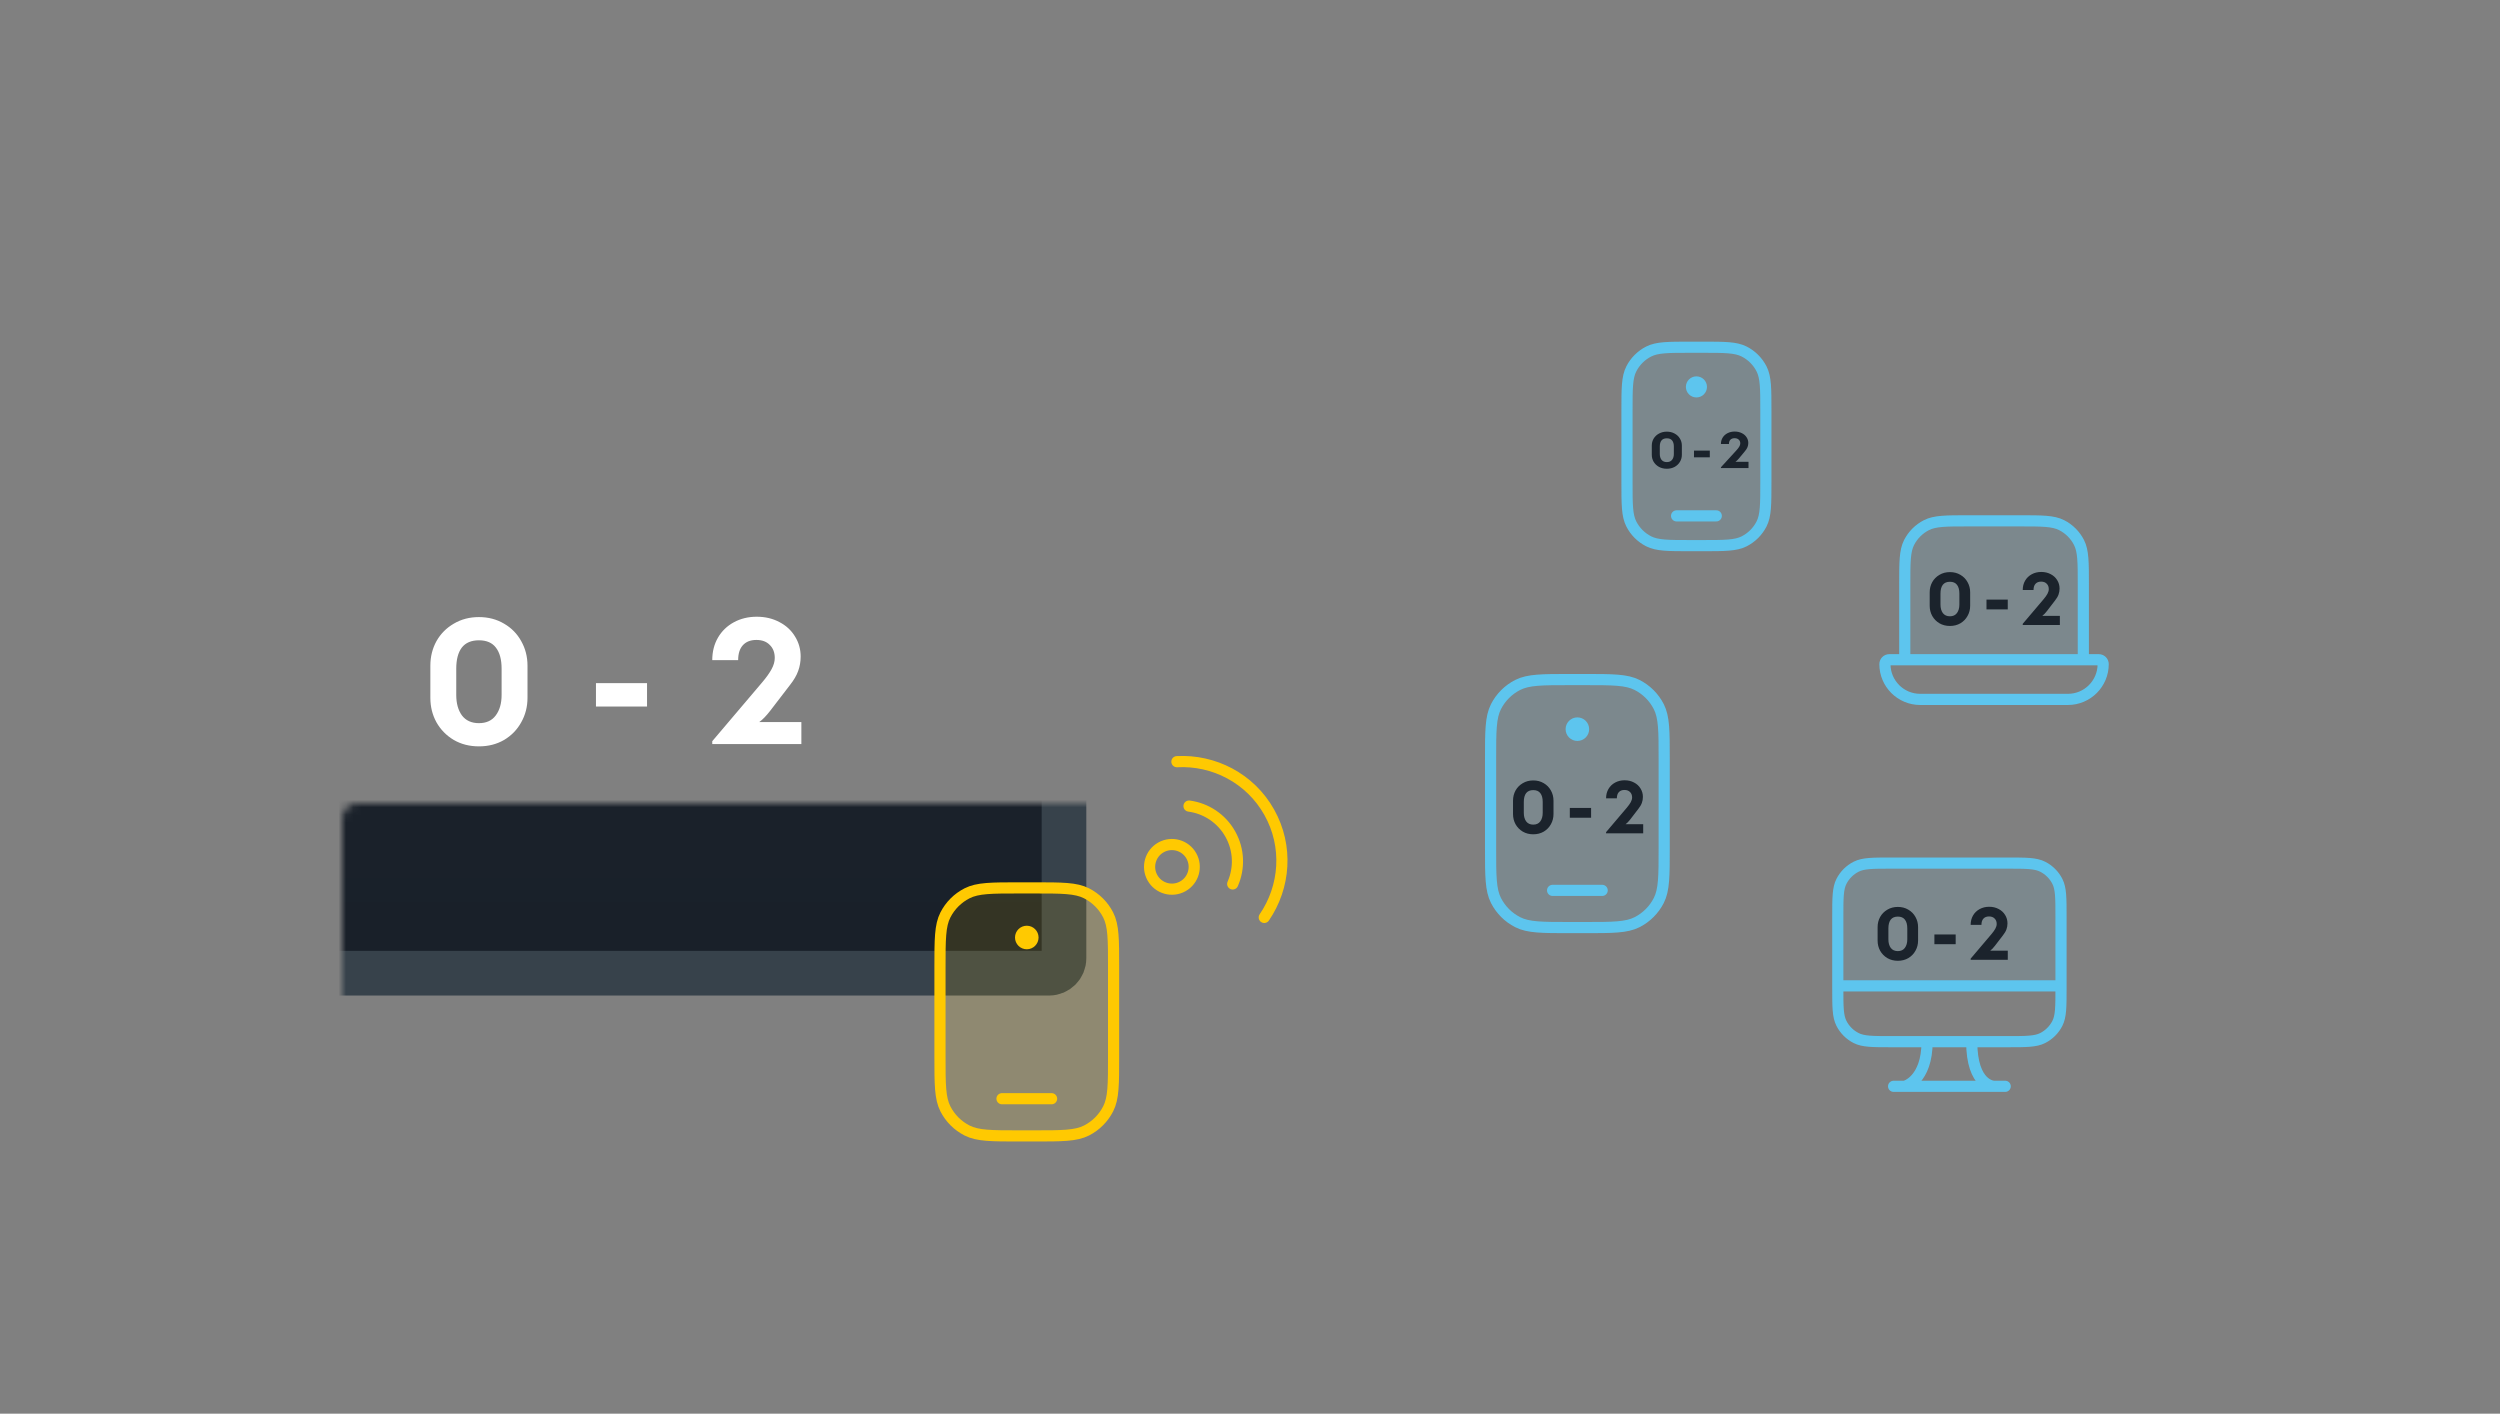 <svg width="336" height="190" viewBox="0 0 336 190" fill="none" xmlns="http://www.w3.org/2000/svg">
<rect x="0" y="0" width="336" height="190" fill="#808080" stroke="none"/>
<mask id="path-1-inside-1_10_464" fill="white">
<rect x="23" y="54" width="120" height="76.8" rx="2"/>
</mask>
<rect x="23" y="54" width="120" height="76.8" rx="2" fill="url(#paint0_linear_10_464)" stroke="#37424B" stroke-width="6" mask="url(#path-1-inside-1_10_464)"/>
<path d="M158.175 102.37C163.124 102.106 168.015 104.58 170.587 109.166C173.16 113.752 172.722 119.216 169.917 123.301M159.803 108.336C162.061 108.639 164.154 109.962 165.354 112.102C166.555 114.242 166.593 116.718 165.674 118.802M160.121 115.037C160.932 116.482 160.418 118.311 158.973 119.121C157.528 119.932 155.699 119.418 154.888 117.973C154.078 116.528 154.592 114.699 156.037 113.888C157.482 113.078 159.311 113.592 160.121 115.037Z" stroke="#FFC901" stroke-width="1.5" stroke-linecap="round" stroke-linejoin="round"/>
<path opacity="0.12" d="M269.8 116H254.2C251.68 116 250.42 116 249.457 116.49C248.61 116.922 247.922 117.61 247.49 118.457C247 119.42 247 120.68 247 123.2V132.5H277V123.2C277 120.68 277 119.42 276.51 118.457C276.078 117.61 275.39 116.922 274.543 116.49C273.58 116 272.32 116 269.8 116Z" fill="#5DC5EE"/>
<path d="M265 140C265 146 268 146 268 146M268 146H269.5M268 146H256M256 146H254.5M256 146C256 146 259 145.25 259 140M247 132.5V132.8C247 135.32 247 136.58 247.49 137.543C247.922 138.39 248.61 139.078 249.457 139.51C250.42 140 251.68 140 254.2 140H259M247 132.5V123.2C247 120.68 247 119.42 247.49 118.457C247.922 117.61 248.61 116.922 249.457 116.49C250.42 116 251.68 116 254.2 116H269.8C272.32 116 273.58 116 274.543 116.49C275.39 116.922 276.078 117.61 276.51 118.457C277 119.42 277 120.68 277 123.2V132.5M247 132.5H277M259 140H269.8C272.32 140 273.58 140 274.543 139.51C275.39 139.078 276.078 138.39 276.51 137.543C277 136.58 277 135.32 277 132.8V132.5" stroke="#5DC5EE" stroke-width="1.5" stroke-linecap="round" stroke-linejoin="round"/>
<path d="M255.07 129.13C254.543 129.13 254.073 129.01 253.66 128.77C253.247 128.523 252.923 128.193 252.69 127.78C252.463 127.367 252.35 126.91 252.35 126.41V124.61C252.35 124.11 252.463 123.653 252.69 123.24C252.923 122.827 253.247 122.5 253.66 122.26C254.073 122.013 254.543 121.89 255.07 121.89C255.597 121.89 256.067 122.013 256.48 122.26C256.893 122.5 257.213 122.827 257.44 123.24C257.673 123.653 257.79 124.11 257.79 124.61V126.41C257.79 126.91 257.673 127.367 257.44 127.78C257.213 128.193 256.893 128.523 256.48 128.77C256.067 129.01 255.597 129.13 255.07 129.13ZM253.8 126.25C253.8 126.723 253.907 127.107 254.12 127.4C254.34 127.687 254.657 127.83 255.07 127.83C255.483 127.83 255.797 127.687 256.01 127.4C256.23 127.107 256.34 126.723 256.34 126.25V124.78C256.34 124.267 256.233 123.873 256.02 123.6C255.813 123.327 255.497 123.19 255.07 123.19C254.643 123.19 254.323 123.327 254.11 123.6C253.903 123.873 253.8 124.267 253.8 124.78V126.25ZM259.983 125.59H262.843V126.9H259.983V125.59ZM264.856 128.84L267.656 125.54C267.882 125.273 268.056 125.03 268.176 124.81C268.296 124.59 268.356 124.38 268.356 124.18C268.356 123.873 268.262 123.63 268.076 123.45C267.896 123.263 267.646 123.17 267.326 123.17C266.999 123.17 266.746 123.27 266.566 123.47C266.392 123.663 266.306 123.94 266.306 124.3H264.856C264.856 123.827 264.962 123.407 265.176 123.04C265.389 122.673 265.686 122.387 266.066 122.18C266.446 121.973 266.872 121.87 267.346 121.87C267.819 121.87 268.242 121.97 268.616 122.17C268.989 122.363 269.279 122.63 269.486 122.97C269.699 123.31 269.806 123.687 269.806 124.1C269.806 124.387 269.759 124.657 269.666 124.91C269.579 125.157 269.422 125.423 269.196 125.71L268.106 127.13C267.879 127.423 267.672 127.637 267.486 127.77H269.846V129H264.856V128.84Z" fill="#1B232C"/>
<path opacity="0.12" d="M217 91.333H207C203.318 91.333 200.333 94.318 200.333 98V118C200.333 121.682 203.318 124.667 207 124.667H217C220.682 124.667 223.667 121.682 223.667 118V98C223.667 94.318 220.682 91.333 217 91.333Z" fill="#5DC5EE"/>
<path d="M212 98H212.017M208.667 119.667H215.333M212.833 98C212.833 98.46 212.46 98.833 212 98.833C211.54 98.833 211.167 98.46 211.167 98C211.167 97.54 211.54 97.167 212 97.167C212.46 97.167 212.833 97.54 212.833 98ZM211 124.667H213C216.734 124.667 218.601 124.667 220.027 123.94C221.281 123.301 222.301 122.281 222.94 121.027C223.667 119.6 223.667 117.734 223.667 114V102C223.667 98.266 223.667 96.399 222.94 94.973C222.301 93.719 221.281 92.699 220.027 92.06C218.601 91.333 216.734 91.333 213 91.333H211C207.266 91.333 205.4 91.333 203.974 92.06C202.719 92.699 201.699 93.719 201.06 94.973C200.333 96.399 200.333 98.266 200.333 102V114C200.333 117.734 200.333 119.6 201.06 121.027C201.699 122.281 202.719 123.301 203.974 123.94C205.4 124.667 207.266 124.667 211 124.667Z" stroke="#5DC5EE" stroke-width="1.5" stroke-linecap="round" stroke-linejoin="round"/>
<path opacity="0.12" d="M143 119.333H133C129.318 119.333 126.333 122.318 126.333 126V146C126.333 149.682 129.318 152.667 133 152.667H143C146.682 152.667 149.667 149.682 149.667 146V126C149.667 122.318 146.682 119.333 143 119.333Z" fill="#FFC901"/>
<path d="M138 126H138.017M134.667 147.667H141.333M138.833 126C138.833 126.46 138.46 126.833 138 126.833C137.54 126.833 137.167 126.46 137.167 126C137.167 125.54 137.54 125.167 138 125.167C138.46 125.167 138.833 125.54 138.833 126ZM137 152.667H139C142.734 152.667 144.601 152.667 146.027 151.94C147.281 151.301 148.301 150.281 148.94 149.027C149.667 147.6 149.667 145.734 149.667 142V130C149.667 126.266 149.667 124.399 148.94 122.973C148.301 121.719 147.281 120.699 146.027 120.06C144.601 119.333 142.734 119.333 139 119.333H137C133.266 119.333 131.4 119.333 129.974 120.06C128.719 120.699 127.699 121.719 127.06 122.973C126.333 124.399 126.333 126.266 126.333 130V142C126.333 145.734 126.333 147.6 127.06 149.027C127.699 150.281 128.719 151.301 129.974 151.94C131.4 152.667 133.266 152.667 137 152.667Z" stroke="#FFC901" stroke-width="1.5" stroke-linecap="round" stroke-linejoin="round"/>
<path opacity="0.12" d="M232 46.667H224C221.054 46.667 218.667 49.055 218.667 52V68C218.667 70.946 221.054 73.333 224 73.333H232C234.945 73.333 237.333 70.946 237.333 68V52C237.333 49.055 234.945 46.667 232 46.667Z" fill="#5DC5EE"/>
<path d="M228 52H228.013M225.333 69.333H230.667M228.667 52C228.667 52.368 228.368 52.667 228 52.667C227.632 52.667 227.333 52.368 227.333 52C227.333 51.632 227.632 51.333 228 51.333C228.368 51.333 228.667 51.632 228.667 52ZM227.2 73.333H228.8C231.787 73.333 233.28 73.333 234.421 72.752C235.425 72.241 236.241 71.425 236.752 70.421C237.333 69.281 237.333 67.787 237.333 64.8V55.2C237.333 52.213 237.333 50.72 236.752 49.579C236.241 48.575 235.425 47.759 234.421 47.248C233.28 46.667 231.787 46.667 228.8 46.667H227.2C224.213 46.667 222.719 46.667 221.579 47.248C220.575 47.759 219.759 48.575 219.248 49.579C218.667 50.72 218.667 52.213 218.667 55.2V64.8C218.667 67.787 218.667 69.281 219.248 70.421C219.759 71.425 220.575 72.241 221.579 72.752C222.719 73.333 224.213 73.333 227.2 73.333Z" stroke="#5DC5EE" stroke-width="1.5" stroke-linecap="round" stroke-linejoin="round"/>
<path d="M224.021 63C223.63 63 223.281 62.917 222.973 62.752C222.666 62.582 222.426 62.355 222.253 62.07C222.084 61.786 222 61.471 222 61.127V59.887C222 59.543 222.084 59.228 222.253 58.944C222.426 58.659 222.666 58.434 222.973 58.269C223.281 58.099 223.63 58.014 224.021 58.014C224.412 58.014 224.762 58.099 225.069 58.269C225.376 58.434 225.614 58.659 225.782 58.944C225.955 59.228 226.042 59.543 226.042 59.887V61.127C226.042 61.471 225.955 61.786 225.782 62.07C225.614 62.355 225.376 62.582 225.069 62.752C224.762 62.917 224.412 63 224.021 63ZM223.077 61.017C223.077 61.343 223.157 61.606 223.315 61.809C223.479 62.006 223.714 62.105 224.021 62.105C224.328 62.105 224.561 62.006 224.72 61.809C224.883 61.606 224.965 61.343 224.965 61.017V60.004C224.965 59.651 224.885 59.38 224.727 59.191C224.573 59.003 224.338 58.909 224.021 58.909C223.704 58.909 223.466 59.003 223.308 59.191C223.154 59.38 223.077 59.651 223.077 60.004V61.017Z" fill="#1B232C"/>
<path d="M227.672 60.562H229.797V61.464H227.672V60.562Z" fill="#1B232C"/>
<path d="M231.292 62.8L233.373 60.528C233.541 60.344 233.67 60.176 233.759 60.025C233.848 59.873 233.893 59.729 233.893 59.591C233.893 59.38 233.824 59.212 233.685 59.088C233.551 58.96 233.365 58.895 233.128 58.895C232.885 58.895 232.697 58.964 232.563 59.102C232.434 59.235 232.37 59.426 232.37 59.674H231.292C231.292 59.348 231.371 59.058 231.53 58.806C231.688 58.553 231.909 58.356 232.191 58.214C232.474 58.071 232.791 58 233.142 58C233.494 58 233.809 58.069 234.086 58.207C234.363 58.34 234.579 58.523 234.733 58.758C234.891 58.992 234.97 59.251 234.97 59.536C234.97 59.733 234.936 59.919 234.866 60.094C234.802 60.264 234.685 60.447 234.517 60.645L233.707 61.623C233.539 61.825 233.385 61.971 233.246 62.063H235V62.91H231.292V62.8Z" fill="#1B232C"/>
<path opacity="0.12" d="M256 78.533C256 75.546 256 74.053 256.581 72.912C257.093 71.909 257.909 71.093 258.912 70.581C260.053 70 261.546 70 264.533 70H271.467C274.454 70 275.947 70 277.088 70.581C278.091 71.093 278.907 71.909 279.419 72.912C280 74.053 280 75.546 280 78.533V88.667H256V78.533Z" fill="#5DC5EE"/>
<path d="M280 88.667V78.533C280 75.546 280 74.053 279.419 72.912C278.907 71.909 278.092 71.093 277.088 70.581C275.947 70 274.454 70 271.467 70H264.533C261.547 70 260.053 70 258.912 70.581C257.909 71.093 257.093 71.909 256.581 72.912C256 74.053 256 75.546 256 78.533V88.667M258.074 94H277.926C280.544 94 282.667 91.877 282.667 89.259C282.667 88.932 282.401 88.667 282.074 88.667H253.926C253.599 88.667 253.333 88.932 253.333 89.259C253.333 91.877 255.456 94 258.074 94Z" stroke="#5DC5EE" stroke-width="1.5" stroke-linecap="round" stroke-linejoin="round"/>
<path d="M262.07 84.13C261.543 84.13 261.073 84.01 260.66 83.77C260.247 83.523 259.923 83.193 259.69 82.78C259.463 82.367 259.35 81.91 259.35 81.41V79.61C259.35 79.11 259.463 78.653 259.69 78.24C259.923 77.827 260.247 77.5 260.66 77.26C261.073 77.013 261.543 76.89 262.07 76.89C262.597 76.89 263.067 77.013 263.48 77.26C263.893 77.5 264.213 77.827 264.44 78.24C264.673 78.653 264.79 79.11 264.79 79.61V81.41C264.79 81.91 264.673 82.367 264.44 82.78C264.213 83.193 263.893 83.523 263.48 83.77C263.067 84.01 262.597 84.13 262.07 84.13ZM260.8 81.25C260.8 81.723 260.907 82.107 261.12 82.4C261.34 82.687 261.657 82.83 262.07 82.83C262.483 82.83 262.797 82.687 263.01 82.4C263.23 82.107 263.34 81.723 263.34 81.25V79.78C263.34 79.267 263.233 78.873 263.02 78.6C262.813 78.327 262.497 78.19 262.07 78.19C261.643 78.19 261.323 78.327 261.11 78.6C260.903 78.873 260.8 79.267 260.8 79.78V81.25ZM266.983 80.59H269.843V81.9H266.983V80.59ZM271.856 83.84L274.656 80.54C274.882 80.273 275.056 80.03 275.176 79.81C275.296 79.59 275.356 79.38 275.356 79.18C275.356 78.873 275.262 78.63 275.076 78.45C274.896 78.263 274.646 78.17 274.326 78.17C273.999 78.17 273.746 78.27 273.566 78.47C273.392 78.663 273.306 78.94 273.306 79.3H271.856C271.856 78.827 271.962 78.407 272.176 78.04C272.389 77.673 272.686 77.387 273.066 77.18C273.446 76.973 273.872 76.87 274.346 76.87C274.819 76.87 275.242 76.97 275.616 77.17C275.989 77.363 276.279 77.63 276.486 77.97C276.699 78.31 276.806 78.687 276.806 79.1C276.806 79.387 276.759 79.657 276.666 79.91C276.579 80.157 276.422 80.423 276.196 80.71L275.106 82.13C274.879 82.423 274.672 82.637 274.486 82.77H276.846V84H271.856V83.84Z" fill="#1B232C"/>
<path d="M64.368 100.312C63.104 100.312 61.976 100.024 60.984 99.448C59.992 98.856 59.216 98.064 58.656 97.072C58.112 96.08 57.84 94.984 57.84 93.784V89.464C57.84 88.264 58.112 87.168 58.656 86.176C59.216 85.184 59.992 84.4 60.984 83.824C61.976 83.232 63.104 82.936 64.368 82.936C65.632 82.936 66.76 83.232 67.752 83.824C68.744 84.4 69.512 85.184 70.056 86.176C70.616 87.168 70.896 88.264 70.896 89.464V93.784C70.896 94.984 70.616 96.08 70.056 97.072C69.512 98.064 68.744 98.856 67.752 99.448C66.76 100.024 65.632 100.312 64.368 100.312ZM61.32 93.4C61.32 94.536 61.576 95.456 62.088 96.16C62.616 96.848 63.376 97.192 64.368 97.192C65.36 97.192 66.112 96.848 66.624 96.16C67.152 95.456 67.416 94.536 67.416 93.4V89.872C67.416 88.64 67.16 87.696 66.648 87.04C66.152 86.384 65.392 86.056 64.368 86.056C63.344 86.056 62.576 86.384 62.064 87.04C61.568 87.696 61.32 88.64 61.32 89.872V93.4ZM80.097 91.816H86.961V94.96H80.097V91.816ZM95.728 99.616L102.448 91.696C102.992 91.056 103.408 90.472 103.696 89.944C103.984 89.416 104.128 88.912 104.128 88.432C104.128 87.696 103.904 87.112 103.456 86.68C103.024 86.232 102.424 86.008 101.656 86.008C100.872 86.008 100.264 86.248 99.832 86.728C99.416 87.192 99.208 87.856 99.208 88.72H95.728C95.728 87.584 95.984 86.576 96.496 85.696C97.008 84.816 97.72 84.128 98.632 83.632C99.544 83.136 100.568 82.888 101.704 82.888C102.84 82.888 103.856 83.128 104.752 83.608C105.648 84.072 106.344 84.712 106.84 85.528C107.352 86.344 107.608 87.248 107.608 88.24C107.608 88.928 107.496 89.576 107.272 90.184C107.064 90.776 106.688 91.416 106.144 92.104L103.528 95.512C102.984 96.216 102.488 96.728 102.04 97.048H107.704V100H95.728V99.616Z" fill="white"/>
<path d="M206.07 112.13C205.543 112.13 205.073 112.01 204.66 111.77C204.247 111.523 203.923 111.193 203.69 110.78C203.463 110.367 203.35 109.91 203.35 109.41V107.61C203.35 107.11 203.463 106.653 203.69 106.24C203.923 105.827 204.247 105.5 204.66 105.26C205.073 105.013 205.543 104.89 206.07 104.89C206.597 104.89 207.067 105.013 207.48 105.26C207.893 105.5 208.213 105.827 208.44 106.24C208.673 106.653 208.79 107.11 208.79 107.61V109.41C208.79 109.91 208.673 110.367 208.44 110.78C208.213 111.193 207.893 111.523 207.48 111.77C207.067 112.01 206.597 112.13 206.07 112.13ZM204.8 109.25C204.8 109.723 204.907 110.107 205.12 110.4C205.34 110.687 205.657 110.83 206.07 110.83C206.483 110.83 206.797 110.687 207.01 110.4C207.23 110.107 207.34 109.723 207.34 109.25V107.78C207.34 107.267 207.233 106.873 207.02 106.6C206.813 106.327 206.497 106.19 206.07 106.19C205.643 106.19 205.323 106.327 205.11 106.6C204.903 106.873 204.8 107.267 204.8 107.78V109.25ZM210.983 108.59H213.843V109.9H210.983V108.59ZM215.856 111.84L218.656 108.54C218.882 108.273 219.056 108.03 219.176 107.81C219.296 107.59 219.356 107.38 219.356 107.18C219.356 106.873 219.262 106.63 219.076 106.45C218.896 106.263 218.646 106.17 218.326 106.17C217.999 106.17 217.746 106.27 217.566 106.47C217.392 106.663 217.306 106.94 217.306 107.3H215.856C215.856 106.827 215.962 106.407 216.176 106.04C216.389 105.673 216.686 105.387 217.066 105.18C217.446 104.973 217.872 104.87 218.346 104.87C218.819 104.87 219.242 104.97 219.616 105.17C219.989 105.363 220.279 105.63 220.486 105.97C220.699 106.31 220.806 106.687 220.806 107.1C220.806 107.387 220.759 107.657 220.666 107.91C220.579 108.157 220.422 108.423 220.196 108.71L219.106 110.13C218.879 110.423 218.672 110.637 218.486 110.77H220.846V112H215.856V111.84Z" fill="#1B232C"/>
<defs>
<linearGradient id="paint0_linear_10_464" x1="83" y1="54" x2="83" y2="130.8" gradientUnits="userSpaceOnUse">
<stop stop-color="#1C242D"/>
<stop offset="1" stop-color="#192029"/>
</linearGradient>
</defs>
</svg>

